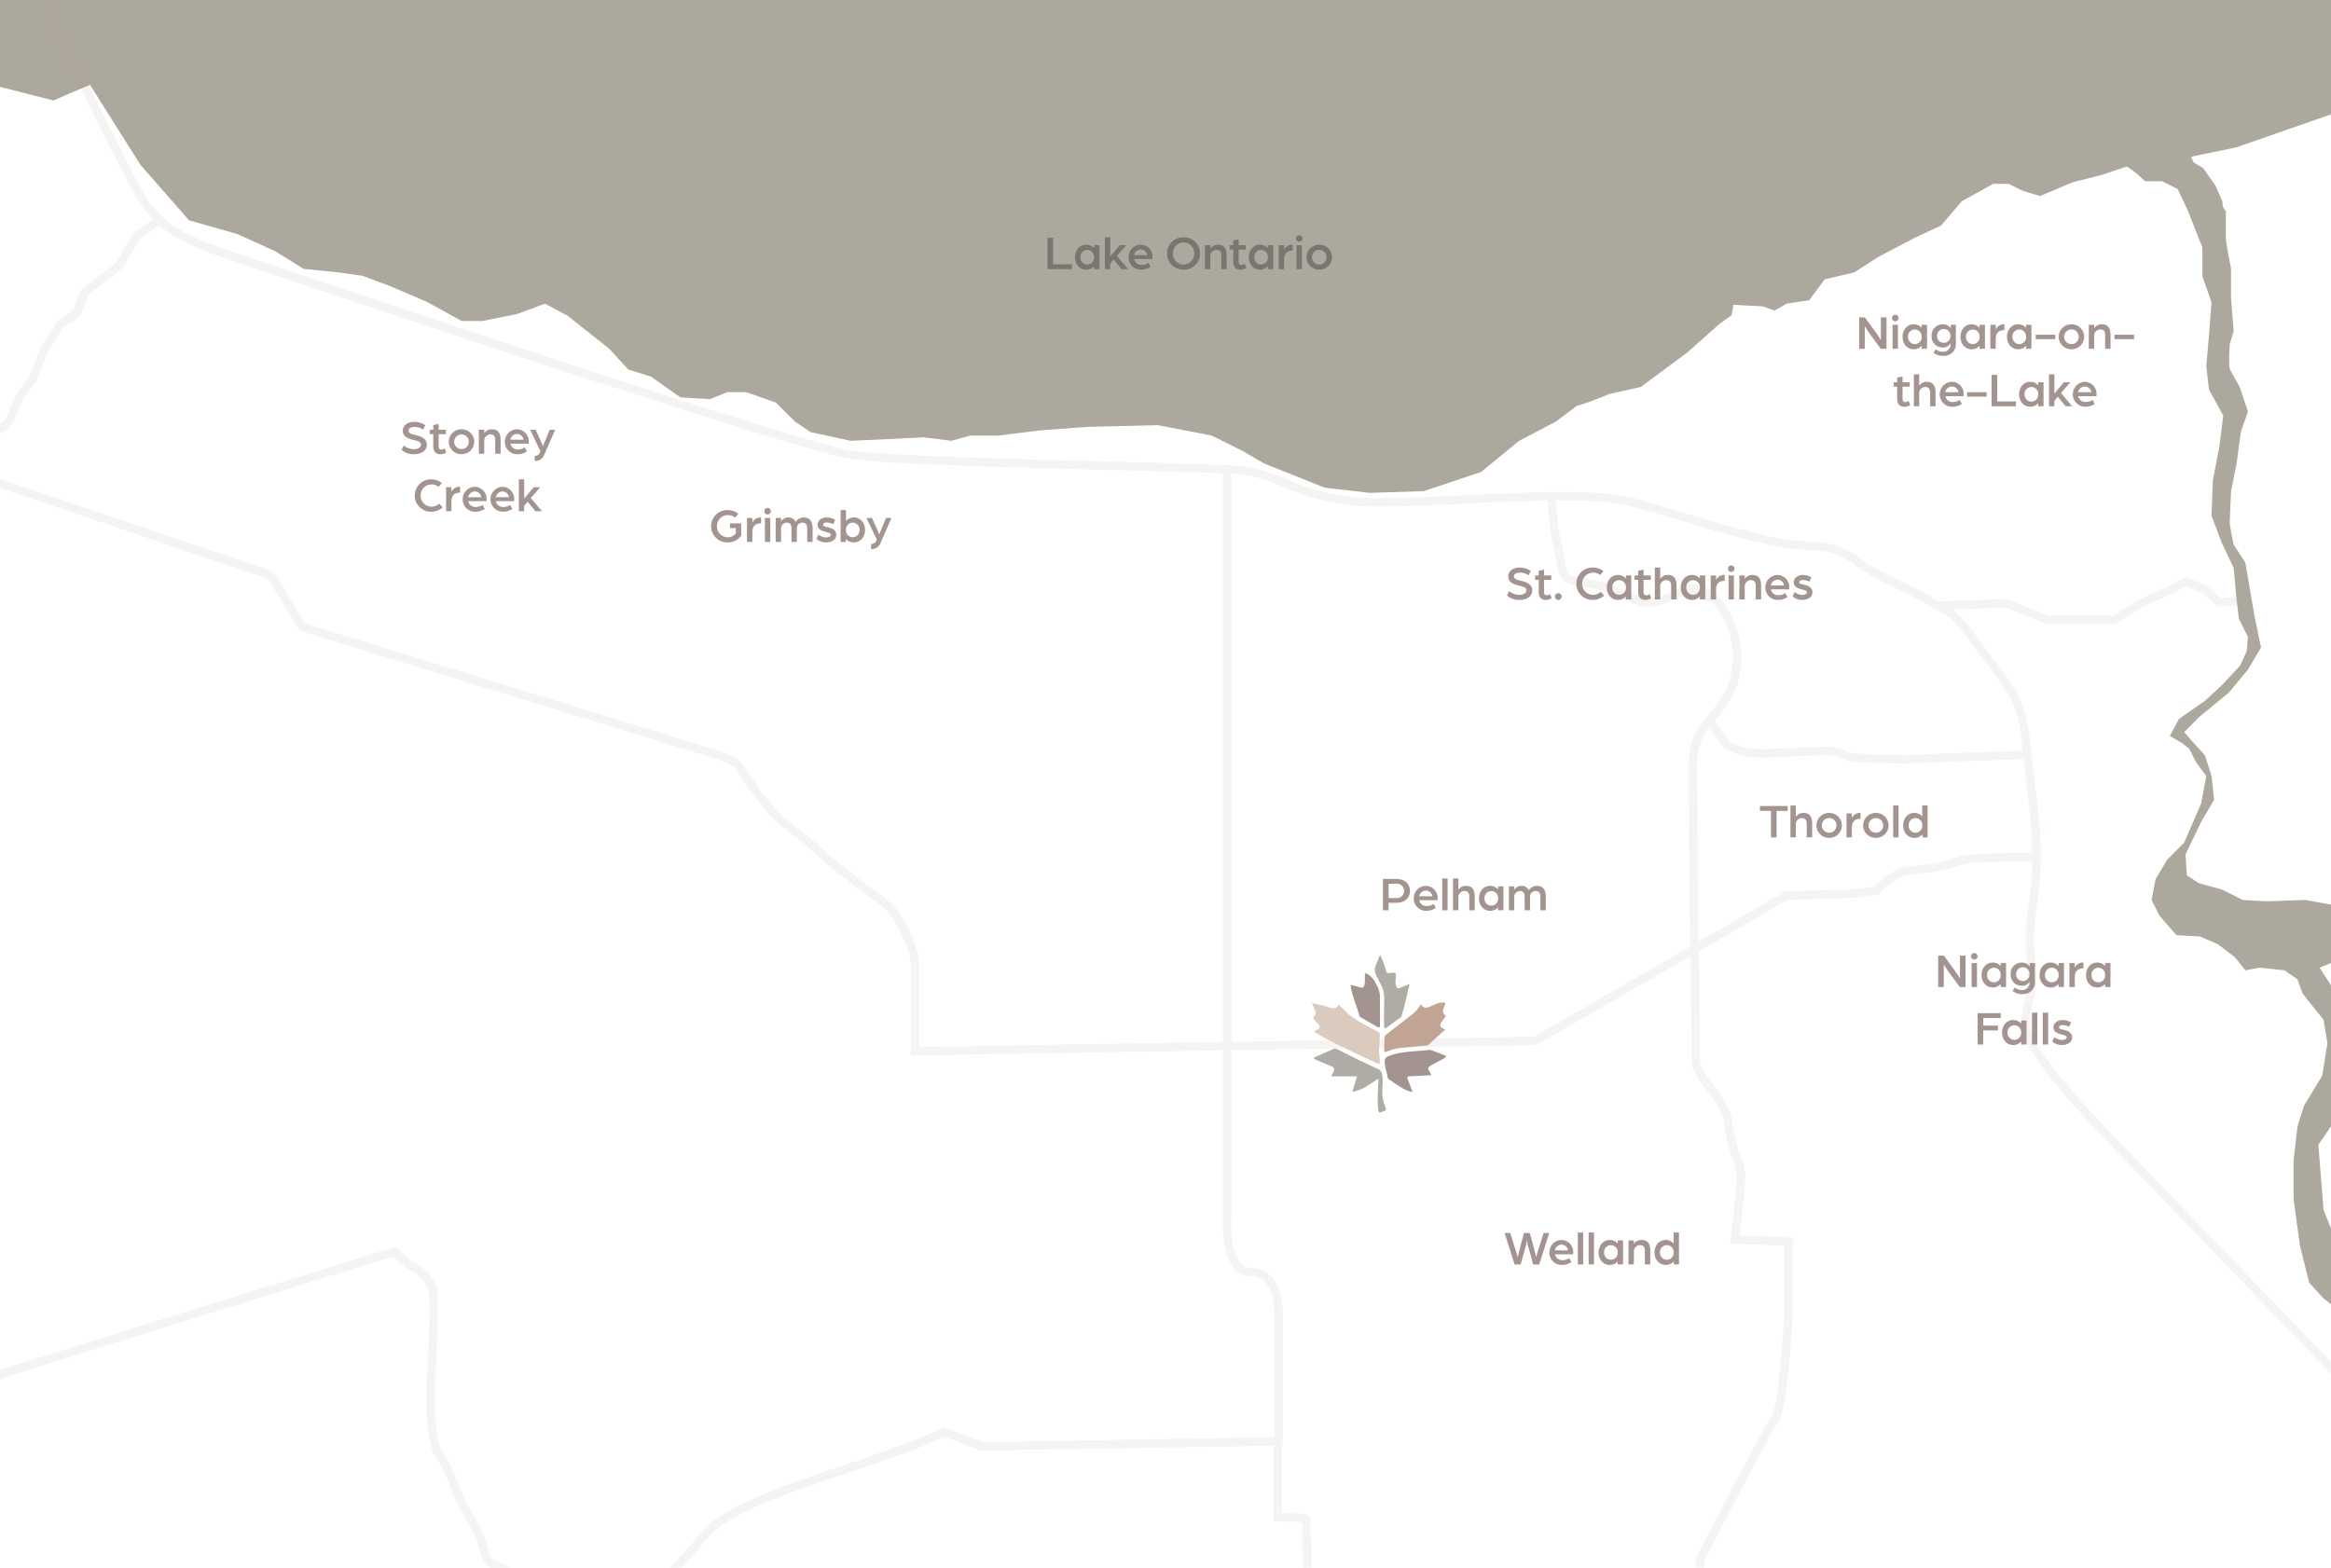 <svg xmlns="http://www.w3.org/2000/svg" xmlns:xlink="http://www.w3.org/1999/xlink" width="770" height="518" viewBox="0 0 770 518"><defs><clipPath id="clip-path"><rect id="Rectangle_703" data-name="Rectangle 703" width="770" height="518" transform="translate(-18761 12339)" fill="#fff"/></clipPath><clipPath id="clip-path-2"><rect id="Rectangle_669" data-name="Rectangle 669" width="1302.922" height="813.932" fill="none"/></clipPath></defs><g id="Mask_Group_24" data-name="Mask Group 24" transform="translate(18761 -12339)" clip-path="url(#clip-path)"><g id="Group_543" data-name="Group 543" transform="translate(-19681.123 124)"><path id="Path_454" data-name="Path 454" d="M-24.04.16a5.324,5.324,0,0,0,4.48-2.24V-6.128h-3.7v1.552h1.9v1.792A3.428,3.428,0,0,1-24.024-1.52,3.566,3.566,0,0,1-27.56-5.184a3.566,3.566,0,0,1,3.536-3.664,3.6,3.6,0,0,1,2.432.832l1.1-1.264a5.57,5.57,0,0,0-3.552-1.248A5.319,5.319,0,0,0-29.5-5.184,5.309,5.309,0,0,0-24.04.16Zm6.4-.16h1.776V-3.232c0-2.08,1.12-2.912,2.864-2.912V-8.08a2.853,2.853,0,0,0-2.864,1.728V-7.92H-17.64Zm5.9,0H-9.96V-7.92h-1.776Zm.88-9.072a1.086,1.086,0,0,0,1.088-1.072,1.1,1.1,0,0,0-1.088-1.088,1.086,1.086,0,0,0-1.072,1.088A1.072,1.072,0,0,0-10.856-9.072ZM-8.168,0h1.776V-4.288a1.885,1.885,0,0,1,1.808-2.08c1.392,0,1.632.944,1.632,2.048V0h1.776V-4.4A1.8,1.8,0,0,1,.616-6.368c1.392,0,1.632.944,1.632,2.048V0H4.024V-4.56c0-2.24-.928-3.52-3.008-3.52a3.147,3.147,0,0,0-2.592,1.5,2.49,2.49,0,0,0-2.5-1.5,2.767,2.767,0,0,0-2.32,1.328V-7.92H-8.168ZM8.472.16c1.472,0,3.376-.672,3.376-2.528,0-1.632-1.536-2.224-3.008-2.544-.7-.144-1.36-.272-1.36-.816,0-.416.592-.688,1.184-.688a4.185,4.185,0,0,1,2.16.592l.656-1.44A5.087,5.087,0,0,0,8.648-8.08c-1.392,0-2.976.832-2.976,2.384s1.28,2,2.784,2.416c.784.224,1.584.368,1.584.944,0,.56-.848.832-1.568.832A3.887,3.887,0,0,1,5.96-2.448L5.288-.992A4.716,4.716,0,0,0,8.472.16Zm9.216,0c2.176,0,3.664-1.84,3.664-4.112,0-2.288-1.488-4.128-3.664-4.128a3.409,3.409,0,0,0-2.64,1.168v-3.616H13.272V0h1.7V-.992A3.544,3.544,0,0,0,17.688.16ZM17.24-1.552a2.23,2.23,0,0,1-2.192-2.4A2.244,2.244,0,0,1,17.24-6.368a2.284,2.284,0,0,1,2.3,2.416A2.27,2.27,0,0,1,17.24-1.552Zm6.1,3.9a3.071,3.071,0,0,0,3.12-2L30.072-7.92H28.28L26.568-3.776c-.16.4-.512,1.328-.512,1.328s-.272-.72-.512-1.248L23.64-7.92H21.816L25.24-.768l-.16.32A1.674,1.674,0,0,1,23.336.688Z" transform="translate(1184.526 12394.045)" fill="#a3948f"/><path id="Path_453" data-name="Path 453" d="M-20.936.16c2.048,0,4.192-.976,4.192-3.152,0-2.016-1.9-2.752-3.872-3.216-1.248-.3-2.176-.576-2.176-1.408,0-.944,1.184-1.232,1.872-1.232a5.321,5.321,0,0,1,2.96.864l.72-1.424a6.275,6.275,0,0,0-3.68-1.12c-1.92,0-3.76.992-3.76,2.928,0,2.064,1.968,2.672,3.872,3.12,1.056.256,2.128.544,2.128,1.488S-19.8-1.52-20.92-1.52a5.152,5.152,0,0,1-3.44-1.216l-.72,1.408A5.677,5.677,0,0,0-20.936.16Zm8.72,0a3.419,3.419,0,0,0,1.9-.592L-10.84-1.76a2.206,2.206,0,0,1-1.152.384c-.448,0-.848-.272-.848-1.12V-6.464h2.384V-7.92H-12.84V-9.84l-1.776.368V-7.92h-1.168v1.456h1.168v3.92C-14.616-.72-13.832.16-12.216.16Zm6.928,0A4.142,4.142,0,0,0-1.08-3.952,4.146,4.146,0,0,0-5.288-8.08,4.146,4.146,0,0,0-9.5-3.952,4.142,4.142,0,0,0-5.288.16Zm0-1.712a2.348,2.348,0,0,1-2.4-2.4,2.351,2.351,0,0,1,2.4-2.416,2.351,2.351,0,0,1,2.4,2.416A2.348,2.348,0,0,1-5.288-1.552ZM.44,0H2.216V-4.144A2.045,2.045,0,0,1,4.232-6.368c1.328,0,1.616.752,1.616,2.048V0H7.624V-4.544c0-2.112-.7-3.536-2.848-3.536a2.945,2.945,0,0,0-2.56,1.3V-7.92H.44ZM13.3.16a5.393,5.393,0,0,0,3.008-.944l-.7-1.312a4.042,4.042,0,0,1-2.272.688,2.369,2.369,0,0,1-2.464-1.92h6a5.885,5.885,0,0,0,.048-.688A3.949,3.949,0,0,0,13.112-8.08a4.077,4.077,0,0,0-4.08,4.128A4.048,4.048,0,0,0,13.3.16Zm-2.448-4.8a2.255,2.255,0,0,1,2.16-1.888A2.173,2.173,0,0,1,15.192-4.64ZM18.9,2.352a3.071,3.071,0,0,0,3.12-2L25.64-7.92H23.848L22.136-3.776c-.16.4-.512,1.328-.512,1.328s-.272-.72-.512-1.248l-1.9-4.224H17.384L20.808-.768l-.16.32A1.674,1.674,0,0,1,18.9.688ZM-15.272,19.16a5.519,5.519,0,0,0,3.76-1.424l-1.136-1.28a3.7,3.7,0,0,1-2.608,1.024,3.58,3.58,0,0,1-3.536-3.68,3.586,3.586,0,0,1,3.648-3.648,3.641,3.641,0,0,1,2.288.784l1.072-1.248a5.4,5.4,0,0,0-3.488-1.216A5.316,5.316,0,0,0-20.728,13.8,5.322,5.322,0,0,0-15.272,19.16Zm4.88-.16h1.776V15.768c0-2.08,1.12-2.912,2.864-2.912V10.92a2.853,2.853,0,0,0-2.864,1.728V11.08h-1.776Zm9.76.16a5.393,5.393,0,0,0,3.008-.944l-.7-1.312A4.042,4.042,0,0,1-.6,17.592a2.369,2.369,0,0,1-2.464-1.92h6a5.885,5.885,0,0,0,.048-.688A3.949,3.949,0,0,0-.824,10.92,4.077,4.077,0,0,0-4.9,15.048,4.048,4.048,0,0,0-.632,19.16Zm-2.448-4.8A2.255,2.255,0,0,1-.92,12.472,2.173,2.173,0,0,1,1.256,14.36ZM8.5,19.16a5.393,5.393,0,0,0,3.008-.944l-.7-1.312a4.042,4.042,0,0,1-2.272.688,2.369,2.369,0,0,1-2.464-1.92h6a5.885,5.885,0,0,0,.048-.688A3.949,3.949,0,0,0,8.312,10.92,4.121,4.121,0,1,0,8.5,19.16Zm-2.448-4.8a2.255,2.255,0,0,1,2.16-1.888,2.173,2.173,0,0,1,2.176,1.888ZM13.64,19h1.776V17.176l1.12-1.328L19.144,19H21.3l-3.7-4.384,3.12-3.536H18.536l-3.12,3.728V8.472H13.64Z" transform="translate(1077.864 12364.911)" fill="#a3948f"/><path id="Path_458" data-name="Path 458" d="M-26.736,0h1.856V-2.464h2.5c2.992,0,4.576-1.76,4.576-3.952,0-2.176-1.584-3.952-4.56-3.952h-4.368Zm1.856-4.064v-4.7h2.64a2.335,2.335,0,0,1,2.5,2.352,2.339,2.339,0,0,1-2.512,2.352ZM-12.288.16A5.393,5.393,0,0,0-9.28-.784l-.7-1.312a4.042,4.042,0,0,1-2.272.688,2.369,2.369,0,0,1-2.464-1.92h6a5.885,5.885,0,0,0,.048-.688A3.949,3.949,0,0,0-12.48-8.08a4.077,4.077,0,0,0-4.08,4.128A4.048,4.048,0,0,0-12.288.16Zm-2.448-4.8a2.255,2.255,0,0,1,2.16-1.888A2.173,2.173,0,0,1-10.4-4.64ZM-7.152,0h1.776V-10.528H-7.152Zm3.568,0h1.776V-4.16A1.99,1.99,0,0,1,.144-6.368c1.312,0,1.664.752,1.664,2.048V0H3.584V-4.544C3.584-6.72,2.816-8.08.736-8.08a2.9,2.9,0,0,0-2.544,1.3v-3.744H-3.584ZM8.656.16A3.4,3.4,0,0,0,11.3-.992V0h1.776V-7.92H11.3v1.008A3.409,3.409,0,0,0,8.656-8.08c-2.176,0-3.664,1.84-3.664,4.128C4.992-1.68,6.48.16,8.656.16ZM9.1-1.552a2.27,2.27,0,0,1-2.3-2.4A2.284,2.284,0,0,1,9.1-6.368,2.244,2.244,0,0,1,11.3-3.952,2.23,2.23,0,0,1,9.1-1.552ZM14.864,0H16.64V-4.288a1.885,1.885,0,0,1,1.808-2.08c1.392,0,1.632.944,1.632,2.048V0h1.776V-4.4a1.8,1.8,0,0,1,1.792-1.968c1.392,0,1.632.944,1.632,2.048V0h1.776V-4.56c0-2.24-.928-3.52-3.008-3.52a3.147,3.147,0,0,0-2.592,1.5,2.49,2.49,0,0,0-2.5-1.5,2.767,2.767,0,0,0-2.32,1.328V-7.92H14.864Z" transform="translate(1403.685 12515.761)" fill="#a3948f"/><path id="Path_461" data-name="Path 461" d="M-25.856.032h1.984l1.664-6.016c.24-.9.416-2.048.416-2.048s.176,1.152.416,2.048L-19.712.032h1.968l3.312-10.4h-1.856l-1.968,6.256c-.256.832-.5,1.728-.5,1.728s-.192-.9-.416-1.728L-20.8-10.368h-1.984l-1.632,6.256-.432,1.728s-.224-.912-.48-1.728L-27.3-10.368h-1.856ZM-10.112.16A5.393,5.393,0,0,0-7.1-.784l-.7-1.312a4.042,4.042,0,0,1-2.272.688,2.369,2.369,0,0,1-2.464-1.92h6A5.885,5.885,0,0,0-6.5-4.016,3.949,3.949,0,0,0-10.3-8.08a4.077,4.077,0,0,0-4.08,4.128A4.048,4.048,0,0,0-10.112.16Zm-2.448-4.8A2.255,2.255,0,0,1-10.4-6.528,2.173,2.173,0,0,1-8.224-4.64ZM-4.976,0H-3.2V-10.528H-4.976Zm3.568,0H.368V-10.528H-1.408Zm6.96.16A3.4,3.4,0,0,0,8.192-.992V0H9.968V-7.92H8.192v1.008A3.409,3.409,0,0,0,5.552-8.08c-2.176,0-3.664,1.84-3.664,4.128C1.888-1.68,3.376.16,5.552.16ZM6-1.552a2.27,2.27,0,0,1-2.3-2.4A2.284,2.284,0,0,1,6-6.368,2.244,2.244,0,0,1,8.192-3.952,2.23,2.23,0,0,1,6-1.552ZM11.76,0h1.776V-4.144a2.045,2.045,0,0,1,2.016-2.224c1.328,0,1.616.752,1.616,2.048V0h1.776V-4.544c0-2.112-.7-3.536-2.848-3.536a2.945,2.945,0,0,0-2.56,1.3V-7.92H11.76ZM24.016.16a3.544,3.544,0,0,0,2.72-1.152V0h1.7V-10.528H26.656v3.616a3.409,3.409,0,0,0-2.64-1.168c-2.176,0-3.664,1.84-3.664,4.128C20.352-1.68,21.84.16,24.016.16Zm.448-1.712a2.27,2.27,0,0,1-2.3-2.4,2.284,2.284,0,0,1,2.3-2.416,2.244,2.244,0,0,1,2.192,2.416A2.23,2.23,0,0,1,24.464-1.552Z" transform="translate(1446.305 12632.755)" fill="#a3948f"/><path id="Path_459" data-name="Path 459" d="M-24.32,0h1.856V-8.768h3.648v-1.6h-9.152v1.6h3.648Zm6.432,0h1.776V-4.16A1.99,1.99,0,0,1-14.16-6.368c1.312,0,1.664.752,1.664,2.048V0h1.776V-4.544c0-2.176-.768-3.536-2.848-3.536a2.9,2.9,0,0,0-2.544,1.3v-3.744h-1.776ZM-5.1.16A4.142,4.142,0,0,0-.9-3.952,4.146,4.146,0,0,0-5.1-8.08,4.146,4.146,0,0,0-9.312-3.952,4.142,4.142,0,0,0-5.1.16Zm0-1.712a2.348,2.348,0,0,1-2.4-2.4A2.351,2.351,0,0,1-5.1-6.368,2.351,2.351,0,0,1-2.7-3.952,2.348,2.348,0,0,1-5.1-1.552ZM.624,0H2.4V-3.232c0-2.08,1.12-2.912,2.864-2.912V-8.08A2.853,2.853,0,0,0,2.4-6.352V-7.92H.624Zm9.7.16a4.142,4.142,0,0,0,4.208-4.112A4.146,4.146,0,0,0,10.32-8.08,4.146,4.146,0,0,0,6.112-3.952,4.142,4.142,0,0,0,10.32.16Zm0-1.712a2.348,2.348,0,0,1-2.4-2.4,2.351,2.351,0,0,1,2.4-2.416,2.351,2.351,0,0,1,2.4,2.416A2.348,2.348,0,0,1,10.32-1.552ZM16.048,0h1.776V-10.528H16.048Zm6.96.16a3.544,3.544,0,0,0,2.72-1.152V0h1.7V-10.528H25.648v3.616a3.409,3.409,0,0,0-2.64-1.168c-2.176,0-3.664,1.84-3.664,4.128C19.344-1.68,20.832.16,23.008.16Zm.448-1.712a2.27,2.27,0,0,1-2.3-2.4,2.284,2.284,0,0,1,2.3-2.416,2.244,2.244,0,0,1,2.192,2.416A2.23,2.23,0,0,1,23.456-1.552Z" transform="translate(1529.452 12491.665)" fill="#a3948f"/><path id="Path_460" data-name="Path 460" d="M-28.352,0H-26.5V-7.472s.832,1.408,1.728,2.64L-21.232,0h1.92V-10.368h-1.856v7.536s-.848-1.44-1.584-2.448l-3.712-5.088h-1.888Zm11.04,0h1.776V-7.92h-1.776Zm.88-9.072a1.086,1.086,0,0,0,1.088-1.072,1.1,1.1,0,0,0-1.088-1.088A1.086,1.086,0,0,0-17.5-10.144,1.072,1.072,0,0,0-16.432-9.072ZM-10.352.16A3.4,3.4,0,0,0-7.712-.992V0h1.776V-7.92H-7.712v1.008a3.409,3.409,0,0,0-2.64-1.168c-2.176,0-3.664,1.84-3.664,4.128C-14.016-1.68-12.528.16-10.352.16ZM-9.9-1.552a2.27,2.27,0,0,1-2.3-2.4A2.284,2.284,0,0,1-9.9-6.368,2.244,2.244,0,0,1-7.712-3.952,2.23,2.23,0,0,1-9.9-1.552Zm9.376,3.9A3.877,3.877,0,0,0,3.6-1.808V-7.92H1.9v1.184A3.04,3.04,0,0,0-.784-8.08,3.621,3.621,0,0,0-4.416-4.24,3.608,3.608,0,0,0-.784-.416a2.789,2.789,0,0,0,2.608-1.36v.064A2.389,2.389,0,0,1-.7.992,3.733,3.733,0,0,1-3.072.176L-3.76,1.3A4.835,4.835,0,0,0-.528,2.352ZM-.4-1.968A2.188,2.188,0,0,1-2.608-4.24,2.2,2.2,0,0,1-.4-6.528,2.189,2.189,0,0,1,1.824-4.3,2.2,2.2,0,0,1-.4-1.968ZM8.784.16a3.4,3.4,0,0,0,2.64-1.152V0H13.2V-7.92H11.424v1.008A3.409,3.409,0,0,0,8.784-8.08C6.608-8.08,5.12-6.24,5.12-3.952,5.12-1.68,6.608.16,8.784.16Zm.448-1.712a2.27,2.27,0,0,1-2.3-2.4,2.284,2.284,0,0,1,2.3-2.416,2.244,2.244,0,0,1,2.192,2.416A2.23,2.23,0,0,1,9.232-1.552ZM14.992,0h1.776V-3.232c0-2.08,1.12-2.912,2.864-2.912V-8.08a2.853,2.853,0,0,0-2.864,1.728V-7.92H14.992Zm9.152.16a3.4,3.4,0,0,0,2.64-1.152V0H28.56V-7.92H26.784v1.008a3.409,3.409,0,0,0-2.64-1.168c-2.176,0-3.664,1.84-3.664,4.128C20.48-1.68,21.968.16,24.144.16Zm.448-1.712a2.27,2.27,0,0,1-2.3-2.4,2.284,2.284,0,0,1,2.3-2.416,2.244,2.244,0,0,1,2.192,2.416A2.23,2.23,0,0,1,24.592-1.552ZM-15.328,19h1.856V14.344h4.88V12.76h-4.88V10.232H-7.7v-1.6h-7.632Zm11.744.16a3.4,3.4,0,0,0,2.64-1.152V19H.832V11.08H-.944v1.008a3.409,3.409,0,0,0-2.64-1.168c-2.176,0-3.664,1.84-3.664,4.128C-7.248,17.32-5.76,19.16-3.584,19.16Zm.448-1.712a2.27,2.27,0,0,1-2.3-2.4,2.284,2.284,0,0,1,2.3-2.416A2.244,2.244,0,0,1-.944,15.048,2.23,2.23,0,0,1-3.136,17.448ZM2.624,19H4.4V8.472H2.624Zm3.568,0H7.968V8.472H6.192Zm6.336.16c1.472,0,3.376-.672,3.376-2.528,0-1.632-1.536-2.224-3.008-2.544-.7-.144-1.36-.272-1.36-.816,0-.416.592-.688,1.184-.688a4.185,4.185,0,0,1,2.16.592l.656-1.44A5.087,5.087,0,0,0,12.7,10.92c-1.392,0-2.976.832-2.976,2.384s1.28,2,2.784,2.416c.784.224,1.584.368,1.584.944,0,.56-.848.832-1.568.832a3.887,3.887,0,0,1-2.512-.944l-.672,1.456A4.716,4.716,0,0,0,12.528,19.16Z" transform="translate(1588.719 12541.101)" fill="#a3948f"/><path id="Path_457" data-name="Path 457" d="M-46.224.16c2.048,0,4.192-.976,4.192-3.152,0-2.016-1.9-2.752-3.872-3.216-1.248-.3-2.176-.576-2.176-1.408,0-.944,1.184-1.232,1.872-1.232a5.321,5.321,0,0,1,2.96.864l.72-1.424a6.275,6.275,0,0,0-3.68-1.12c-1.92,0-3.76.992-3.76,2.928,0,2.064,1.968,2.672,3.872,3.12,1.056.256,2.128.544,2.128,1.488s-1.12,1.472-2.24,1.472a5.152,5.152,0,0,1-3.44-1.216l-.72,1.408A5.677,5.677,0,0,0-46.224.16Zm8.72,0a3.419,3.419,0,0,0,1.9-.592l-.528-1.328a2.206,2.206,0,0,1-1.152.384c-.448,0-.848-.272-.848-1.12V-6.464h2.384V-7.92h-2.384V-9.84l-1.776.368V-7.92h-1.168v1.456H-39.9v3.92C-39.9-.72-39.12.16-37.5.16Zm4.064,0a1.12,1.12,0,0,0,1.12-1.1,1.123,1.123,0,0,0-1.12-1.12,1.11,1.11,0,0,0-1.1,1.12A1.1,1.1,0,0,0-33.44.16Zm11.424,0a5.519,5.519,0,0,0,3.76-1.424l-1.136-1.28A3.7,3.7,0,0,1-22-1.52,3.58,3.58,0,0,1-25.536-5.2a3.586,3.586,0,0,1,3.648-3.648,3.641,3.641,0,0,1,2.288.784l1.072-1.248a5.4,5.4,0,0,0-3.488-1.216A5.316,5.316,0,0,0-27.472-5.2,5.322,5.322,0,0,0-22.016.16Zm8.272,0A3.4,3.4,0,0,0-11.1-.992V0h1.776V-7.92H-11.1v1.008a3.409,3.409,0,0,0-2.64-1.168c-2.176,0-3.664,1.84-3.664,4.128C-17.408-1.68-15.92.16-13.744.16Zm.448-1.712a2.27,2.27,0,0,1-2.3-2.4,2.284,2.284,0,0,1,2.3-2.416A2.244,2.244,0,0,1-11.1-3.952,2.23,2.23,0,0,1-13.3-1.552ZM-4.64.16a3.419,3.419,0,0,0,1.9-.592L-3.264-1.76a2.206,2.206,0,0,1-1.152.384c-.448,0-.848-.272-.848-1.12V-6.464H-2.88V-7.92H-5.264V-9.84l-1.776.368V-7.92H-8.208v1.456H-7.04v3.92C-7.04-.72-6.256.16-4.64.16Zm3.1-.16H.24V-4.16A1.99,1.99,0,0,1,2.192-6.368c1.312,0,1.664.752,1.664,2.048V0H5.632V-4.544c0-2.176-.768-3.536-2.848-3.536A2.9,2.9,0,0,0,.24-6.784v-3.744H-1.536ZM10.7.16a3.4,3.4,0,0,0,2.64-1.152V0H15.12V-7.92H13.344v1.008A3.409,3.409,0,0,0,10.7-8.08C8.528-8.08,7.04-6.24,7.04-3.952,7.04-1.68,8.528.16,10.7.16Zm.448-1.712a2.27,2.27,0,0,1-2.3-2.4,2.284,2.284,0,0,1,2.3-2.416,2.244,2.244,0,0,1,2.192,2.416A2.23,2.23,0,0,1,11.152-1.552ZM16.912,0h1.776V-3.232c0-2.08,1.12-2.912,2.864-2.912V-8.08a2.853,2.853,0,0,0-2.864,1.728V-7.92H16.912Zm5.9,0h1.776V-7.92H22.816Zm.88-9.072a1.086,1.086,0,0,0,1.088-1.072A1.1,1.1,0,0,0,23.7-11.232a1.086,1.086,0,0,0-1.072,1.088A1.072,1.072,0,0,0,23.7-9.072ZM26.384,0H28.16V-4.144a2.045,2.045,0,0,1,2.016-2.224c1.328,0,1.616.752,1.616,2.048V0h1.776V-4.544c0-2.112-.7-3.536-2.848-3.536a2.945,2.945,0,0,0-2.56,1.3V-7.92H26.384ZM39.248.16a5.393,5.393,0,0,0,3.008-.944l-.7-1.312a4.042,4.042,0,0,1-2.272.688,2.369,2.369,0,0,1-2.464-1.92h6a5.885,5.885,0,0,0,.048-.688A3.949,3.949,0,0,0,39.056-8.08a4.077,4.077,0,0,0-4.08,4.128A4.048,4.048,0,0,0,39.248.16ZM36.8-4.64a2.255,2.255,0,0,1,2.16-1.888A2.173,2.173,0,0,1,41.136-4.64ZM47.152.16c1.472,0,3.376-.672,3.376-2.528,0-1.632-1.536-2.224-3.008-2.544-.7-.144-1.36-.272-1.36-.816,0-.416.592-.688,1.184-.688a4.185,4.185,0,0,1,2.16.592l.656-1.44a5.087,5.087,0,0,0-2.832-.816c-1.392,0-2.976.832-2.976,2.384s1.28,2,2.784,2.416c.784.224,1.584.368,1.584.944,0,.56-.848.832-1.568.832a3.887,3.887,0,0,1-2.512-.944L43.968-.992A4.716,4.716,0,0,0,47.152.16Z" transform="translate(1468.305 12413.045)" fill="#a3948f"/><path id="Path_456" data-name="Path 456" d="M-45.1,0h1.856V-7.472s.832,1.408,1.728,2.64L-37.984,0h1.92V-10.368H-37.92v7.536s-.848-1.44-1.584-2.448l-3.712-5.088H-45.1Zm11.04,0h1.776V-7.92h-1.776Zm.88-9.072A1.086,1.086,0,0,0-32.1-10.144a1.1,1.1,0,0,0-1.088-1.088,1.086,1.086,0,0,0-1.072,1.088A1.072,1.072,0,0,0-33.184-9.072ZM-27.1.16a3.4,3.4,0,0,0,2.64-1.152V0h1.776V-7.92h-1.776v1.008A3.409,3.409,0,0,0-27.1-8.08c-2.176,0-3.664,1.84-3.664,4.128C-30.768-1.68-29.28.16-27.1.16Zm.448-1.712a2.27,2.27,0,0,1-2.3-2.4,2.284,2.284,0,0,1,2.3-2.416,2.244,2.244,0,0,1,2.192,2.416A2.23,2.23,0,0,1-26.656-1.552Zm9.376,3.9a3.877,3.877,0,0,0,4.128-4.16V-7.92h-1.7v1.184A3.04,3.04,0,0,0-17.536-8.08a3.621,3.621,0,0,0-3.632,3.84A3.608,3.608,0,0,0-17.536-.416a2.789,2.789,0,0,0,2.608-1.36v.064a2.389,2.389,0,0,1-2.528,2.7A3.733,3.733,0,0,1-19.824.176l-.688,1.12A4.835,4.835,0,0,0-17.28,2.352Zm.128-4.32A2.188,2.188,0,0,1-19.36-4.24a2.2,2.2,0,0,1,2.208-2.288A2.189,2.189,0,0,1-14.928-4.3,2.2,2.2,0,0,1-17.152-1.968ZM-7.968.16A3.4,3.4,0,0,0-5.328-.992V0h1.776V-7.92H-5.328v1.008A3.409,3.409,0,0,0-7.968-8.08c-2.176,0-3.664,1.84-3.664,4.128C-11.632-1.68-10.144.16-7.968.16Zm.448-1.712a2.27,2.27,0,0,1-2.3-2.4,2.284,2.284,0,0,1,2.3-2.416A2.244,2.244,0,0,1-5.328-3.952,2.23,2.23,0,0,1-7.52-1.552ZM-1.76,0H.016V-3.232c0-2.08,1.12-2.912,2.864-2.912V-8.08A2.853,2.853,0,0,0,.016-6.352V-7.92H-1.76ZM7.392.16a3.4,3.4,0,0,0,2.64-1.152V0h1.776V-7.92H10.032v1.008A3.409,3.409,0,0,0,7.392-8.08c-2.176,0-3.664,1.84-3.664,4.128C3.728-1.68,5.216.16,7.392.16ZM7.84-1.552a2.27,2.27,0,0,1-2.3-2.4,2.284,2.284,0,0,1,2.3-2.416,2.244,2.244,0,0,1,2.192,2.416A2.23,2.23,0,0,1,7.84-1.552Zm5.376-1.632H19.68V-4.64H13.216ZM25.024.16a4.142,4.142,0,0,0,4.208-4.112A4.146,4.146,0,0,0,25.024-8.08a4.146,4.146,0,0,0-4.208,4.128A4.142,4.142,0,0,0,25.024.16Zm0-1.712a2.348,2.348,0,0,1-2.4-2.4,2.351,2.351,0,0,1,2.4-2.416,2.351,2.351,0,0,1,2.4,2.416A2.348,2.348,0,0,1,25.024-1.552ZM30.752,0h1.776V-4.144a2.045,2.045,0,0,1,2.016-2.224c1.328,0,1.616.752,1.616,2.048V0h1.776V-4.544c0-2.112-.7-3.536-2.848-3.536a2.945,2.945,0,0,0-2.56,1.3V-7.92H30.752Zm8.48-3.184H45.7V-4.64H39.232ZM-30.144,19.16a3.419,3.419,0,0,0,1.9-.592l-.528-1.328a2.206,2.206,0,0,1-1.152.384c-.448,0-.848-.272-.848-1.12V12.536h2.384V11.08h-2.384V9.16l-1.776.368V11.08h-1.168v1.456h1.168v3.92C-32.544,18.28-31.76,19.16-30.144,19.16Zm3.1-.16h1.776V14.84a1.99,1.99,0,0,1,1.952-2.208c1.312,0,1.664.752,1.664,2.048V19h1.776V14.456c0-2.176-.768-3.536-2.848-3.536a2.9,2.9,0,0,0-2.544,1.3V8.472H-27.04Zm12.848.16a5.393,5.393,0,0,0,3.008-.944l-.7-1.312a4.042,4.042,0,0,1-2.272.688,2.369,2.369,0,0,1-2.464-1.92h6a5.885,5.885,0,0,0,.048-.688,3.949,3.949,0,0,0-3.808-4.064,4.077,4.077,0,0,0-4.08,4.128A4.048,4.048,0,0,0-14.192,19.16Zm-2.448-4.8a2.255,2.255,0,0,1,2.16-1.888A2.173,2.173,0,0,1-12.3,14.36Zm7.2,1.456h6.464V14.36H-9.44ZM-1.36,19H6.7V17.4H.5V8.632H-1.36Zm12.752.16a3.4,3.4,0,0,0,2.64-1.152V19h1.776V11.08H14.032v1.008a3.409,3.409,0,0,0-2.64-1.168c-2.176,0-3.664,1.84-3.664,4.128C7.728,17.32,9.216,19.16,11.392,19.16Zm.448-1.712a2.27,2.27,0,0,1-2.3-2.4,2.284,2.284,0,0,1,2.3-2.416,2.244,2.244,0,0,1,2.192,2.416A2.23,2.23,0,0,1,11.84,17.448ZM17.6,19h1.776V17.176l1.12-1.328L23.1,19h2.16l-3.7-4.384,3.12-3.536H22.5l-3.12,3.728V8.472H17.6Zm12.1.16a5.393,5.393,0,0,0,3.008-.944L32,16.9a4.042,4.042,0,0,1-2.272.688,2.369,2.369,0,0,1-2.464-1.92h6a5.885,5.885,0,0,0,.048-.688A3.949,3.949,0,0,0,29.5,10.92a4.121,4.121,0,1,0,.192,8.24Zm-2.448-4.8a2.255,2.255,0,0,1,2.16-1.888,2.173,2.173,0,0,1,2.176,1.888Z" transform="translate(1579.36 12330.229)" fill="#a3948f"/><path id="Path_9008" data-name="Path 9008" d="M457.028,33.269,435.8,51.624l-6.884,10.326L411.14,76.289l-12.045,10.9-10.324,10.9-14.344,8.6-20.65,9.751-18.354,9.751-8.6,9.751-9.177,4.589-6.884,3.442-6.884-2.295-5.735-.573-7.457,4.589-12.625,5.162-9.751,5.162,1.722,2.869,4.588,5.162,6.31-1.147,5.162-2.869,9.177-2.293,6.884-5.162,6.884,5.735,5.735,2.295,6.31-1.149,6.884-5.735,4.015-3.442,24.665,8.6,6.883-16.061,26.96,6.884,5.162-2.295,6.883-2.869,16.634,26.385,16.061,18.354,16.061,4.589,12.625,5.737,9.177,5.735,11.472,1.147,8.03,1.147,9.177,3.442,12.046,5.162,11.472,6.31h6.881l11.472-2.295,9.177-3.441,7.457,4.015,13.766,10.9,6.314,6.892,7.455,2.293,9.751,6.884,9.751.573,5.735-2.295h6.31l9.751,3.442,6.31,6.31,5.164,3.441,13.192,2.869,12.625-.573,11.472-.573,9.177,1.147,6.31-1.72h9.175l13.766-1.722,15.488-1.147,23.516-.573,17.781,3.442,10.326,5.162,6.883,4.015,1.4.558,18.68,7.469,14.912,1.72,17.783-.573,18.929-6.31,12.625-10.326,12.046-6.31,6.883-5.164s2.439-.716,5.164-1.719,5.735-2.293,5.735-2.293l10.324-2.295,15.488-11.472,10.5-9.341,4.015-2.868.637-3.478,3.2.2,3.51.158,3.041.186,3.773,1.387,4.015-2.293,7.457-1.147,5.147-6.894L985.3,206.5l8.03-5.162,12.046-6.31,8.6-4.015,6.884-8.03,10.325-5.737h5.162l4.589,2.295,5.737,1.72,10.9-4.589,9.177-2.293,8.6-2.869,5.164,3.442h6.31l6.319,4.015,2.293,5.162,4.015,6.884,1.147,8.6,6.884,4.015V191l-.573-8.03-2.295-5.162-4.015-5.737-5.735-3.442,16.634-3.441L1149.359,152l22.371-2.295,29.827-9.751,26.958-12.625,30.973-9.177,3.052-.871L1262.808,0h-766.2Z" transform="translate(547.329 12098.5)" fill="#ada89e"/><path id="Path_9009" data-name="Path 9009" d="M39.577,731.925l8.6-4.588,9.751-1.72,10.9-.574,11.472.574,10.326.573,15.487-1.149,7.457-3.441,5.162-5.164,6.31,2.295,10.324,1.72h7.457l13.766-2.868,5.735-5.164,9.178,2.295,7.455.573,6.31-1.147,4.015-2.869.573-6.31s1.147-4.588,2.869-4.588,10.9-.573,10.9-.573l5.735,5.735,12.046,4.589,13.192,4.015,10.326,8.031,3.441-2.869-1.72-8.6,2.869-7.457,8.6-4.589,6.882-5.162,6.884,2.868s2.869,2.868,4.589,2.295,9.177-2.295,9.177-2.295l9.751-6.884h3.442l8.037-6.31,7.457,1.147,4.589-1.147,6.31,2.868,4.015,1.722,4.589,2.868,2.295-4.589,4.6-2.868,4.015-1.722,2.868-2.868,8.6-1.722,13.193,2.869,5.162-.573,7.455-5.162,6.31-2.295,6.884-2.869,6.882-2.868,8.6,1.147,8.6-.573,2.295-3.442,5.735-5.735,14.912-2.869h12.625l9.179.574,4.589,2.295,2.293-5.737,10.318-5.735,1.089-4.356,4.08-1.953,4.037-.719,4.162.792,7.293,1.647,6.884-6.309,2.869-3.441h8.586l7.455,5.162,7.457,3.442,5.075,2.668,6.4.2,8.947,7.819-1.387,5.147,1.98,1.286,1.683-5.247,5.742.694,4.856,2.376,4.709,3.946,3.507,4.073,6.1-.591,6.884-4.015,10.324-2.869,9.751-4.015,6.31-6.31,4.015-4.015,3.442-5.735,5.735-.574,4.589.574,3.442-.574,6.883,4.591,9.751,4.014,6.883,9.179,4.589,5.735,3.442-1.147.573-4.023,1.722-2.868,2.868-3.442,1.147-2.868,9.751-3.442,6.31,1.72,10.9,4.589,9.751,3.442,8.6,4.589,7.457,2.868,3.446-4.584,3.44-5.162s2.869-5.737,2.869-8.03.573-6.884.573-6.884l9.177-5.735,2.295-5.737,8.6-5.162v-3.442l12.625-4.013,10.9,3.44,4.589,4.015h13.192l5.164-1.147,6.882,2.295,6.88,5.735,2.293,2.869s3.442,2.868,5.164,2.868a74.62,74.62,0,0,0,8.6-1.72l3.441-5.162,3.442-.574,2.295.574,5.735,4.015,5.735,8.03,4.015,1.149,4.589-5.737,5.737-10.9,3.44-2.869,5.168-3.441s5.162-2.293,6.882-1.147a44.839,44.839,0,0,0,4.015,2.295h4.589l5.162-2.868,3.442-2.295,6.884,1.149,5.735,1.72,5.742,3.441,6.31,1.72,3.442,1.147,1.72-4.015,2.869-6.31,6.309-1.72,4.015,1.147,2.295,1.147,1.147,5.162.573,3.442,4.015-1.72V598.851l2.869.573-.573,14.341,1.72,5.162,4.015-2.295,1.72-5.162,8.03.573,6.884,3.442,6.309,4.015,4.589-3.442,6.31-.573,6.883,2.295,4.589,2.295,6.309-2.869h5.162l2.869-5.735,5.735-3.442,8.03,1.722,8.031,1.72,9.177,6.31,5.162,3.44,2.869,2.868,6.309,1.72,7.457.574,9.177,4.589,8.031,11.472,6.31,7.457.574,5.735.573,5.162,5.735,1.722,4.015-4.589,2.295-5.162-2.869-4.588-4.588-4.015.574-8.6,4.588-4.015,9.177-6.309h8.6l10.326,4.588,5.162.573,2.293-3.44,4.589-5.737,4.588-5.162,6.884-4.589h10.9l7.455,4.015,11.472,5.162,2.293-4.588,4.589-6.31,5.162-2.869,5.162-2.869h6.309l5.164-1.147,4.015,1.72,4.014-5.735,5.164-1.147,3.441,2.869,4.589,2.293,4.589.573,2.868-2.868,8.6-.574,6.884-2.868,4.589-4.588,3.442-5.164,2.293-7.455,1.722-10.326,1.72-3.441,11.472,1.147,2.293,16.061,5.743,5.743V742.25H0l5.162-4.588L8.6,735.367l5.735-3.442,7.457-1.72,6.882.573,3.442,2.293Z" transform="translate(513.359 12170.183)" fill="#ada89e"/><g id="Group_506" data-name="Group 506" transform="translate(513.359 12098.5)"><g id="Group_505" data-name="Group 505" clip-path="url(#clip-path-2)"><path id="Path_9010" data-name="Path 9010" d="M1173.293,648.467l-3.012-3.872-3.011-5.162-2.15-7.314-.43-13.766-.86-8.174-1.72-7.314-1.722-6.452-.43-3.872,2.582-4.3-1.72-5.592-2.58-7.744-.86-4.3-2.582-9.464-4.732-6.022-5.162-5.592-5.592-4.3-8.6-11.615s-3.012-8.174-2.582-9.9,2.152-12.046,2.582-13.766,8.6-10.755,9.893-11.615,13.766-7.743,13.766-7.743l18.93-10.756,6.022-6.883-1.292-13.766-2.58-12.476-1.292-8.6-8.173-9.464-6.022-6.452-18.929-9.034-6.022.429-11.616-3.441-3.012-2.152-10.324-.429-3.872-2.152-9.034.43-2.58-1.29-7.312,1.29-9.9-1.72-1.72-1.722-9.894.86-9.034-2.15-12.045-2.15-12.9.429-7.744-.429-6.884-3.442-7.743-2.15-3.872-2.582-.43-6.883,5.164-10.755,4.3-7.314-.861-7.743-2.15-6.884-4.3-4.732-2.58-3.012,5.162-5.162,9.464-7.744,6.452-7.743,4.3-7.313-2.15-10.326-3.026-17.638L1021,281.516s-1.29-6.022-1.29-7.314.43-10.324.43-10.324l1.722-8.6c.429-2.15,1.29-10.326,1.72-11.616s2.15-6.022,2.15-6.022l-2.58-7.743c-.43-1.292-3.012-5.164-3.442-6.454s0-8.174,0-8.174l1.29-4.3-.86-10.755v-9.894s-1.72-8.6-1.72-9.894v-9.034l-4.734-6.884-6.017-9.456-1.72-3.872-5.162-15.057-9.464-18.5-15.059,8.155,6.884,24.091,3.872,7.313,4.732,4.3h5.592l5.162,2.58,3.442,7.313,4.732,12.046v9.464l3.012,8.6-.86,11.185-.86,9.894.86,7.743,4.732,8.6-1.292,10.326-2.15,11.185-.43,11.616,3.442,9.034,3.872,8.174.861,9.464.86,7.313,3.01,6.022-.43,4.732-2.15,4.733-6.022,6.452-5.592,5.164-8.6,6.022-3.012,5.594,4.3,2.582,2.15,1.72,2.15,4.3,3.442,4.732-1.72,9.034-5.592,12.9-5.592,5.61-3.872,6.454-1.292,6.884,2.583,5.162,5.591,6.454,7.744.429,6.024,2.582,5.592,4.3,3.442,4.3,4.732-.86,8.174.86,4.3,3.01,1.72,4.734,6.884,8.6,1.29,7.743-1.72,10.755-6.024,9.894-2.15,6.883-1.292,11.186v12.9l2.15,15.488,3.012,12.046,4.734,5.162,7.744,6.022,8.173,1.72,10.324,3.012,6.452,2.15,5.162,3.012,2.152,6.022,2.15,5.162,3.442,5.592,6.883,3.872,9.464,1.29,9.464,1.292,5.162-.86,9.463,3.012,4.733,4.732,11.186,12.9,3.442,10.326.86,8.6.43,8.174-1.72,6.452-3.012,3.442-2.15,6.022-1.722,6.022-3.871,6.454-4.3,5.162-4.3,3.442-9.464,1.29-8.6,3.545-3.872,15.815,64.53-7.314-.43-7.312ZM1049.4,421.323l5.162-2.15h3.872l6.022,2.582,1.29,5.162-.43,4.732-2.151,4.3-3.012,2.58-2.58-5.592-4.3-5.592Zm71.412,134.222-7.312-.862-8.6-3.442-3.442-5.162-15.918-12.046-14.626-9.464-9.463-4.734-6.454-7.743-4.3-10.755-.862-10.755-.86-10.756,4.732-6.883,4.3-6.022,2.582-3.872,2.58-10.755,2.58-5.592,3.872-7.743,2.58-6.454-1.292-6.022-1.29-9.034.86-2.58,4.3.86,10.324,2.15,6.884.43,3.442,3.442h8.174l14.2-3.442,6.454,2.15,7.313,4.3,4.734,5.162,6.022-.86,5.592,3.012,3.871,2.58,3.442,3.012,6.884,4.732,5.592,8.174,3.871,9.463-.86,8.6s-2.582,6.022-2.582,7.314-9.894,3.012-9.894,3.012l-10.754,6.452L1135,496.6l-10.755,12.9-1.722,9.034s-1.72,9.464-1.72,10.755,3.012,12.9,3.012,12.9l3.872,5.162.43,6.454Z" transform="translate(123.606 14.895)" fill="#ada89e"/></g></g><g id="Group_540" data-name="Group 540" transform="translate(585.554 12132.28)" opacity="0.109"><path id="Path_9011" data-name="Path 9011" d="M696.448,438.651V408.824c0-3.724-2.037-9.005-6.054-15.7-1.505-2.508-4.169-4.374-6.989-6.35-1.2-.844-2.449-1.715-3.628-2.658-3.855-3.084-10.856-8.531-10.927-8.586l-.053-.04-.049-.046a154.265,154.265,0,0,0-14.034-11.807c-5.853-3.969-12.8-14.6-15.523-18.991-.7-1.138-2.619-2.358-5.39-3.449a35.772,35.772,0,0,0-4.273-1.362l-.09-.025L494.488,298.243l-10.366-17.113L288.551,214.85,152.623,244.816,89.948,270.744l-1.06-2.564,62.9-26.018,136.928-30.189.366.123,196.9,66.73L496.322,295.9l133.9,41.245a38.471,38.471,0,0,1,4.6,1.468c3.423,1.342,5.688,2.879,6.737,4.578,2.046,3.306,9.156,14.384,14.721,18.156a152.255,152.255,0,0,1,14.335,12.041c.655.509,7.214,5.614,10.9,8.568,1.11.888,2.318,1.734,3.486,2.553,2.934,2.055,5.965,4.18,7.777,7.193,4.34,7.231,6.45,12.833,6.45,17.125v27.006l203.1-3.378,66.591-38.447,16.409-9.543,22.634-.666,6.826-.91c1.307-1.387,5.9-5.91,11.007-6.64,1.423-.2,2.593-.314,3.724-.416a55.963,55.963,0,0,0,13.809-2.983c3.435-1.074,18.49-1.086,23.494-1.06l-.165-9.581,1.468.058c8.046.322,1.19-.157,1.261-.162l.193,2.775c-.067,0,7.472.437-.1.218l.164,9.5-1.425-.014c-8.228-.08-21.427.1-24.064.923a58.883,58.883,0,0,1-14.377,3.1c-1.1.1-2.233.211-3.592.4-4.9.7-9.622,6.06-9.67,6.113l-.344.394-7.987,1.064h-.072l-22,.648-15.8,9.191-67.211,38.8h-.359Z" transform="translate(-61.041 -7.211)" fill="#a3948f"/><path id="Path_9012" data-name="Path 9012" d="M355.339,542.042a36.763,36.763,0,0,0-4.765-9.4,41.4,41.4,0,0,1-3.534-6.43,72.746,72.746,0,0,0-4.771-8.861c-2.31-3.793-3.341-6.447-3.56-9.156a29.224,29.224,0,0,1,1.21-8.84c.463-2.009.988-4.284,1.512-7.135.416-2.252.787-4.093,1.11-5.716,1.547-7.648,1.708-8.449-1.469-14.42-3.414-6.421-5.759-7.711-8.726-9.342a27.2,27.2,0,0,1-7.661-5.81,21.633,21.633,0,0,1-4.743-7.314,25.044,25.044,0,0,1-1.26-6.179,21.312,21.312,0,0,0-1.182-5.688c-2.092-5.348-5.624-10.072-12.038-18.648q-1.185-1.586-2.5-3.35c-4.391-5.895-4.878-7.621-5.119-9.573-.129-1.043-.25-2.028-2.4-5.313-1.765-2.7-3.912-3.59-6.885-4.821-1.183-.49-2.525-1.046-3.933-1.774a32.435,32.435,0,0,1-6.074-3.907c-1.977-1.555-4.023-3.163-11.427-6.715a128.833,128.833,0,0,0-13.549-5.531,137.4,137.4,0,0,1-20.242-8.836,89.741,89.741,0,0,0-11.451-5.467c-1.665-.619-2.37-.939-7.236-4.133-3.468-2.277-5.239-3.528-6.411-4.355a19.8,19.8,0,0,0-5.177-2.775l-.369-.161c-2.349-1.028-5.326-1.226-9.653-.644a154.561,154.561,0,0,0-17.841,4.1c-4.091,1.11-6.452,1.35-8.712.862-2.295-.5-4.3-1.738-7.317-3.618l-.209-.13a29.705,29.705,0,0,0-11.154-4.086,79.708,79.708,0,0,1-11.038-3,27.63,27.63,0,0,0-6.674-1.035,18.793,18.793,0,0,1-7.929-1.976c-3.5-1.493-6.382-6.05-9.434-10.877a61.1,61.1,0,0,0-5.993-8.442c-2.181-2.37-4.2-3.488-6.175-3.417l-.1-2.775c2.833-.1,5.549,1.311,8.314,4.312a63,63,0,0,1,6.3,8.837c2.687,4.254,5.466,8.653,8.173,9.806a16.161,16.161,0,0,0,6.957,1.756,30.483,30.483,0,0,1,7.311,1.136l.057.015.055.019a77.262,77.262,0,0,0,10.742,2.9,32.323,32.323,0,0,1,12.045,4.439l.209.13a22.148,22.148,0,0,0,6.439,3.262c1.777.384,3.782.16,7.4-.832a151.652,151.652,0,0,1,18.2-4.162c4.856-.653,8.293-.391,11.135.852l.369.161a21.86,21.86,0,0,1,5.667,3.044c1.156.817,2.9,2.052,6.333,4.3,4.82,3.163,5.287,3.33,6.676,3.85a91.954,91.954,0,0,1,11.782,5.627,135,135,0,0,0,19.887,8.679,132.835,132.835,0,0,1,13.809,5.639c7.683,3.683,9.947,5.465,11.943,7.036a29.739,29.739,0,0,0,5.633,3.622c1.3.674,2.532,1.183,3.719,1.676,3.04,1.26,5.911,2.449,8.145,5.867,2.321,3.55,2.636,4.931,2.83,6.491.153,1.236.311,2.515,4.591,8.263q1.317,1.767,2.5,3.346c6.559,8.771,10.172,13.6,12.4,19.3a23.831,23.831,0,0,1,1.355,6.39,17.526,17.526,0,0,0,5.272,11.9,24.5,24.5,0,0,0,6.974,5.272c3.1,1.708,6.036,3.32,9.839,10.47a19.9,19.9,0,0,1,2.822,7.725,31.907,31.907,0,0,1-1.088,8.563c-.326,1.612-.694,3.439-1.11,5.667-.535,2.913-1.068,5.219-1.537,7.256a27.088,27.088,0,0,0-1.147,7.994c.18,2.247,1.1,4.548,3.163,7.94a76.038,76.038,0,0,1,4.925,9.156,38.623,38.623,0,0,0,3.33,6.068,38.22,38.22,0,0,1,5.133,10.241Z" transform="translate(-59.482 6.139)" fill="#a3948f"/><path id="Path_9013" data-name="Path 9013" d="M866.7,615.76h-2.775V599.972l.155-.3c.907-1.754,22.26-42.992,25.016-46.921.228-.325.832-1.591,1.6-6.353.469-2.938.925-6.758,1.355-11.355.709-7.576,1.11-14.8,1.143-15.362l.09-23.189-.379-.039-17.659-.488.194-1.526c.019-.154,1.966-15.446,2.127-20.9a21.954,21.954,0,0,0-1.4-5.528,55.6,55.6,0,0,1-2.863-11.88c-.373-3.726-3.021-7.29-5.584-10.737-2.5-3.363-4.856-6.538-5.1-9.85v-.09l-.162-20.187c-.322-6.282-.823-68.886-.823-77.951v-.054c.322-8.2,2.333-10.734,6.343-15.785.326-.416.666-.832,1.021-1.29a38.822,38.822,0,0,0,5.272-7.917,26.421,26.421,0,0,0,2-10.176,27.392,27.392,0,0,0-2.937-12.285c-2.052-4.18-4.807-7.246-7.56-8.414-2.893-1.228-4.162-.592-6.946.8a38.393,38.393,0,0,1-6.577,2.705,12.526,12.526,0,0,1-6.785.114,37.807,37.807,0,0,1-6.3-2.368,39.2,39.2,0,0,0-12.437-3.776c-3.547-.362-5.5-1.077-6.731-2.465s-1.555-3.23-2-5.771c-.216-1.249-.462-2.662-.861-4.324a72.7,72.7,0,0,1-2.01-17.293l2.775.08a71.291,71.291,0,0,0,1.942,16.566c.416,1.749.673,3.209.9,4.5.377,2.17.626,3.607,1.339,4.4s2.191,1.268,4.938,1.548a41.508,41.508,0,0,1,13.278,4c4.124,1.826,7.382,3.268,11.165,2.134a35.508,35.508,0,0,0,6.135-2.529c2.905-1.451,5.2-2.6,9.271-.871,3.407,1.446,6.591,4.907,8.966,9.746a29.843,29.843,0,0,1,3.22,13.605c-.341,9.72-2.929,13.443-7.856,19.711q-.537.683-1.029,1.3a30.969,30.969,0,0,0-4.22,6.171,20.713,20.713,0,0,0-1.526,7.971c0,9.172.5,71.744.82,77.809v.062l.162,20.169c.2,2.5,2.321,5.34,4.56,8.352,2.657,3.575,5.67,7.63,6.118,12.115a53.326,53.326,0,0,0,2.739,11.291,22.118,22.118,0,0,1,1.54,6.473c-.139,4.614-1.454,15.6-1.958,19.654l14.706.406,2.983.308-.1,25.8c0,.075-.416,7.6-1.154,15.5-1.368,14.614-2.622,17.867-3.446,19.042-2.106,3-16.963,31.42-24.668,46.3Z" transform="translate(30.751 -2.261)" fill="#a3948f"/><path id="Path_9014" data-name="Path 9014" d="M64.872,631.4l-.73-2.677,27.885-7.6a28.987,28.987,0,0,1,3.847-4.514,26.3,26.3,0,0,1,12.208-6.824c9.638-2.22,130.686-26.792,142.021-29.091a76.875,76.875,0,0,1,4.2-11.25,52.065,52.065,0,0,1,5.784-9.727,25.577,25.577,0,0,1,8.576-7.468c12.464-6.232,249.946-79.564,260.05-82.684l.875-.277.592.694a22.03,22.03,0,0,0,5.9,4.914,14.567,14.567,0,0,1,6.328,6.547c1.387,2.787,1.11,9.9.555,21.276-.645,12.912-1.448,28.98,1.974,34.544a50.274,50.274,0,0,1,5.115,10.266,61.655,61.655,0,0,0,5.112,10.65,17.7,17.7,0,0,1,2.571,4.771,39.483,39.483,0,0,1,1.955,5.311q.111.394.208.753a8.646,8.646,0,0,0,1.258,3.226,7.47,7.47,0,0,0,3.514,1.762l.139.043.125.069,13.149,7.306,24.22,5.846.237.4a1.464,1.464,0,0,0,.884.139c2.22-.139,9.276-2.775,26.992-24.211,7.192-8.7,28.016-15.717,48.152-22.5,12.07-4.064,23.46-7.908,31.353-11.878l.555-.277,12.651,4.892L822.2,532.2V557.25c.907.012,2.152.04,3.409.1,1.415.064,2.551.154,3.378.266a8,8,0,0,1,1.305.266,1.686,1.686,0,0,1,1.373,1.607c0,.1,0,10.355.5,20.9.289,6.171.685,11.228,1.179,15.03.792,6.1,1.637,7.343,1.826,7.552.694.244,2.775.622,9.044.638,4.413.011,10.388-.158,17.758-.505,13.565-.635,29.712-1.763,41.5-2.586,9.283-.648,15.994-1.11,17.988-1.118,2.039-.05,8.8-3.169,14.772-5.92,9.887-4.557,16.1-7.306,18.937-6.978,8.6.784,27.708,3.617,34.152,5.227a30.03,30.03,0,0,1,7.551,3.342A39.768,39.768,0,0,0,1009,599.932c4.957,1.057,10.061.266,15-.5a50.225,50.225,0,0,1,12.034-.893c1.584.139,3.191.314,4.9.492,7.235.762,15.435,1.625,22.261.383a30.829,30.829,0,0,1,7.926-.286c3.916.239,6.5.4,10.239-3.6.814-.871,1.543-1.665,2.185-2.358,2.913-3.163,4.51-4.906,6.769-5.965,3.538-1.65,7.78-1.912,11.523-2.142,1.308-.08,2.543-.157,3.594-.289l.065-.008h.065l28.383-.86,45.623-1.722,48-1.041,48.972-3.361.19,2.775-49.069,3.366-48.025,1.041-45.6,1.722-28.328.859c-1.121.139-2.376.215-3.7.3-3.5.215-7.461.459-10.52,1.887-1.76.821-3.144,2.327-5.9,5.323-.646.7-1.379,1.5-2.2,2.379-4.628,4.949-8.246,4.729-12.434,4.474a28.5,28.5,0,0,0-7.26.246c-7.214,1.312-15.627.427-23.047-.354-1.694-.179-3.294-.347-4.856-.488a47.46,47.46,0,0,0-11.358.871c-5.183.8-10.544,1.633-16,.47a42.14,42.14,0,0,1-12.9-5.158,27.494,27.494,0,0,0-6.87-3.072c-6.222-1.555-25.427-4.4-33.748-5.158h-.046c-.522-.065-2.063.1-6.548,1.9-3.241,1.3-7.142,3.1-10.914,4.84-8.271,3.812-13.468,6.131-15.9,6.175h-.025c-1.883,0-8.909.49-17.806,1.11-11.8.824-27.97,1.952-41.565,2.589-21.781,1.021-26.437.284-28.043-.358-1.156-.462-2.358-1.849-3.345-8.811-.541-3.823-.971-9.018-1.289-15.426-.443-9.041-.522-18.035-.537-20.875a36.25,36.25,0,0,0-4.1-.314c-2.062-.076-3.961-.078-3.98-.078h-1.387V535.045l-96.789,1.591-12.01-4.643c-8.037,3.965-19.284,7.751-31.162,11.755-9.831,3.312-20,6.735-28.486,10.348-9.434,4.012-15.451,7.705-18.413,11.29-8.074,9.772-14.9,16.816-20.28,20.935-3.946,3.019-7.121,4.457-9.434,4.276a3.586,3.586,0,0,1-2.156-.845l-23.633-5.713-.165-.092L563.7,576.619a9.364,9.364,0,0,1-4.664-2.569,10.512,10.512,0,0,1-1.821-4.291c-.068-.25-.139-.512-.218-.787l-.014-.051-.011-.051a35.45,35.45,0,0,0-1.711-4.618,22.1,22.1,0,0,0-2.081-4.117L553,560l-.139-.234a65.264,65.264,0,0,1-5.411-11.246,47.392,47.392,0,0,0-4.881-9.794c-3.875-6.3-3.081-22.149-2.382-36.136.433-8.662.881-17.619-.258-19.9a11.818,11.818,0,0,0-5.313-5.433,24.962,24.962,0,0,1-5.942-4.781c-16.053,4.958-246.874,76.3-258.767,82.247a22.839,22.839,0,0,0-7.605,6.659,49.216,49.216,0,0,0-5.462,9.183,73.061,73.061,0,0,0-4.277,11.646l-.214.848-.856.173c-1.326.269-132.766,26.932-142.788,29.246a23.349,23.349,0,0,0-10.842,6.061,24.974,24.974,0,0,0-3.771,4.491l-.287.473-.536.147Z" transform="translate(-64.142 25.336)" fill="#a3948f"/><path id="Path_9015" data-name="Path 9015" d="M1245.722,636.521l-20.783-2.417-11.021-3.355-13.5-.963-.189-.071-15.538-5.827-8.561-6.045-8.717-15.009-25.951-26.945-82.926-86.153c-1.052-1.127-2.06-2.2-3.034-3.244-8.277-8.833-14.256-15.215-21.319-25.546a19.207,19.207,0,0,1-3.726-9.344,24.517,24.517,0,0,1,.933-7.732,32.153,32.153,0,0,0,1-11.967,69.243,69.243,0,0,1,.416-19.951c.416-3.108.842-6.321,1.11-10.523.583-9.309-.426-17.888-1.823-29.762-.449-3.819-.959-8.149-1.459-12.9-1.358-12.9-3.855-16.2-11.268-25.982-1.3-1.716-2.775-3.66-4.4-5.873-.7-.9-1.387-1.835-2.042-2.739-2.259-3.1-4.394-6.021-7.45-7.935l-.028-.018a141.4,141.4,0,0,0-16.488-9.041c-5.812-2.834-10.838-5.286-14.932-8.721-5.965-3.31-6.864-3.368-11.7-3.685-1.942-.128-4.607-.3-8.429-.751-8.794-1.035-20.928-4.66-33.776-8.5-6.558-1.959-13.341-3.984-19.553-5.606-10.582-2.761-34.128-1.629-54.909-.631-13.955.67-27.136,1.3-34.726.671a75.966,75.966,0,0,1-24.628-6.353,50.775,50.775,0,0,0-12.181-3.817c-4.409-.63-24.195-1.139-47.105-1.73-34.246-.884-73.06-1.884-84.21-3.746-10.062-1.677-61.372-18.174-102.646-31.729-46.891-15.4-94.08-31.315-106.23-35.533-7.908-2.747-13.6-5.664-17.912-9.181a37.066,37.066,0,0,1-9.32-11.69c-7.013-12.819-25.8-51.445-26-51.834l-.028-.06-10.287-23.973-10.259-9.4-.067-.083-7.1-8.879-2.759-9.2.971-7.827,12.584-8.988,10.266-8.557,14.663-17.243,2.114,1.8-14.81,17.425-.092.076-10.44,8.7-11.68,8.342-.755,6.039,2.439,8.128,6.7,8.372L372.7,98.679l.118.277,10.387,24.22c.609,1.249,19.024,39.074,25.925,51.686a34.473,34.473,0,0,0,8.639,10.871c4.054,3.3,9.477,6.072,17.064,8.711,12.142,4.216,59.312,20.131,106.184,35.515,59.055,19.386,94.409,30.324,102.237,31.631,10.96,1.828,51.365,2.87,83.83,3.707,23,.594,42.857,1.11,47.426,1.758a53.639,53.639,0,0,1,12.833,3.993,73.581,73.581,0,0,0,23.813,6.158c7.408.617,20.5-.011,34.363-.677,10.671-.513,21.706-1.043,31.582-1.1,11.318-.065,19.223.53,24.159,1.817,6.261,1.634,13.066,3.667,19.647,5.633,12.168,3.635,24.75,7.393,33.305,8.4,3.746.441,6.265.6,8.286.737a26.061,26.061,0,0,1,5.984.814,35.3,35.3,0,0,1,7,3.278l.119.067.1.087c3.85,3.257,8.768,5.656,14.461,8.434a143.718,143.718,0,0,1,16.786,9.212c3.5,2.2,5.891,5.473,8.2,8.64.649.891,1.321,1.8,2,2.684l.022.029c1.623,2.2,3.094,4.144,4.391,5.856,7.551,9.964,10.376,13.693,11.816,27.366.5,4.739,1.007,9.059,1.455,12.87,1.414,12.018,2.435,20.7,1.835,30.26-.269,4.3-.724,7.708-1.125,10.716a66.139,66.139,0,0,0-.416,19.26,34.524,34.524,0,0,1-1.049,12.916c-1.143,4.949-1.969,8.524,2.379,14.885,6.937,10.157,12.555,16.147,21.053,25.215.971,1.04,1.984,2.117,3.034,3.244l82.916,86.117,26.183,27.191.085.139,8.5,14.631,7.769,5.49,15.019,5.631,13.408.957.15.046,10.931,3.33,20.532,2.388Z" transform="translate(-28.12 -30.133)" fill="#a3948f"/><path id="Path_9016" data-name="Path 9016" d="M987.84,288.408H965.246l-13.586-5.463-21.992.738-.079-2.775,22.485-.755,13.631,5.48h21.474l9.267-5.706,7.529-3.384,7.05-3.59,6.865,2.675,4.631,4.134,7.431-.449.141,2.775-8.417.511-5.054-4.513-5.466-2.13-6.184,3.148-7.412,3.33Z" transform="translate(45.493 0.501)" fill="#a3948f"/><path id="Path_9017" data-name="Path 9017" d="M373.207,239.21c-2.949,0-6.063-1.841-9.269-5.485l-.042-.05-4.986-6.232-5.236-2.819-78.647-25.786-10.693-3.85-13.417-3.461-4.439-2.22,1.249-2.482,4.17,2.081,13.257,3.42,10.8,3.884,78.825,25.844,5.95,3.2,5.318,6.648c2.855,3.237,5.534,4.786,7.747,4.48a6.329,6.329,0,0,0,4.123-3.3l3.063-7.437,4.3-5.583,3.848-9.835,5.384-8.525,5.467-3.786,2.571-6.856,7.185-5.388,4.51-3.692,5.177-9.061,7.113-5.334,1.665,2.22-6.659,4.994-5.147,9.008-4.976,4.07-6.559,4.919-2.592,6.909-5.717,3.958-4.94,7.823-3.9,9.955-4.309,5.6-2.973,7.214c-.083.175-2.1,4.3-6.257,4.876a7.015,7.015,0,0,1-.952.074Z" transform="translate(-41.107 -12.772)" fill="#a3948f"/><path id="Path_9018" data-name="Path 9018" d="M88.269,272.535l-.892-2.628,22.66-7.7L120.72,255.8l6.8-3.171h23.26l41.978-17.562,6.382-1.822,6.845.911,7.335,2.159,12.6,2.1,7.822-1.236,10.316-3.714,7.383-7.887,8.3-13.426.262-.169a15.305,15.305,0,0,0,6.026-8.288,21.782,21.782,0,0,0,1.081-5.184,12.713,12.713,0,0,1,3.948-10.37,11.873,11.873,0,0,1,4.383-2.572l.057-.017.058-.011,6.772-1.269,9.337-3.395,8.379-3.352,5.064-4.219,8.314-5.252,5.257-2.573,2.607-4.011.462-16.341c.2-5.727-1.727-8.391-1.841-8.542a8.261,8.261,0,0,1-1.554-8.879,11.484,11.484,0,0,1,2.55-3.778l.053-.046,5.219-4.351,10.349-6.9,8.891-6.774,13.2-14.9L370.7,74.14l13.551-13.059,1.926,2-13.37,12.884L360.793,92.7l-.047.053L347.32,107.907l-9.213,7.017-10.266,6.841-5.069,4.226a8.778,8.778,0,0,0-1.873,2.841,5.521,5.521,0,0,0,1.149,5.981l.012.015c.111.139,2.705,3.378,2.465,10.391l-.484,17.107-3.45,5.306-5.81,2.844-8.033,5.075-5.261,4.384-8.85,3.539-9.572,3.481-6.92,1.3a9.38,9.38,0,0,0-3.3,2.012,10.057,10.057,0,0,0-2.961,8.185v.122a23.845,23.845,0,0,1-1.2,5.917,18.389,18.389,0,0,1-6.91,9.638l-8.124,13.137-8.028,8.576-11.193,4.023-8.526,1.347-13.211-2.2-7.29-2.145-6.061-.807-5.666,1.632L151.337,255.4h-23.2l-6.1,2.851-10.821,6.493Z" transform="translate(-61.216 -26.236)" fill="#a3948f"/><path id="Path_9019" data-name="Path 9019" d="M927.385,329.188c-1.87,0-5.773-.125-14.342-.5-1.625-.071-3.027-.139-3.22-.139a9.075,9.075,0,0,1-3.148-.971c-.8-.332-1.526-.658-1.849-.8l-3.11-.517-5.029.277-14.053.573c-5.975.248-10.62-.555-13.8-2.41a7.8,7.8,0,0,1-3.238-3.163l-3.941-5.63,2.272-1.591,4.143,5.916.035.121a5.434,5.434,0,0,0,2.422,2.114c1.877,1,5.481,2.142,11.995,1.87l14.045-.573,5.305-.3,3.779.63.169.078a27.709,27.709,0,0,0,4.044,1.594c.294,0,1.309.047,3.3.139,3.848.168,14.012.61,15.26.476.477-.11,2.471-.277,19.524-.86,9.252-.319,18.519-.606,18.611-.609l.086,2.775c-14.281.443-36,1.179-37.6,1.4a8.56,8.56,0,0,1-1.665.1Z" transform="translate(36.688 5.865)" fill="#a3948f"/><path id="Path_9020" data-name="Path 9020" d="M83.609,704.827l-2.56-1.07L117.5,616.495l.04-.071,5.208-9.252L140.258,580.2l32.75-48.556.068-.075L181.5,522.3l3.694-9.947.1-.139,28.1-41,27.273-42.2a7.4,7.4,0,0,0,1-7.467,10.379,10.379,0,0,0-2.229-3.318,9.156,9.156,0,0,1-3.07-7.331,12.79,12.79,0,0,1,.694-3.945l.035-.083,11-24.031,7.188-7.186,2.51-5.019,1.877-3h3l4.57,1.526,4.672,1.78,22.131-66.118-1.781-1.068-4.247-1.415v-4.229l.555-5.333-.463-2.775-2.582-2.347-4-1.335L270.092,282.9a17.077,17.077,0,0,1-9.843-7.153,20.164,20.164,0,0,1-2.579-5.243l-2.6-7.808-2.628-14.012.569-15.3-.277-6.046-5.094-14.428,2.616-.924,5.23,14.821.3,6.572v.058l-.567,15.045L257.751,262l2.571,7.716a17.561,17.561,0,0,0,2.264,4.545,14.134,14.134,0,0,0,8.218,5.965l.051.014L282.37,283.7l4.578,1.526,3.728,3.389.684,4.1-.585,5.563v2.081l2.636.88,3.954,2.372L273.61,374.584l-7.353-2.8L262.2,370.43h-1.013l-.992,1.587-2.653,5.3-7.153,7.153L239.615,408a10.244,10.244,0,0,0-.509,3.052,6.368,6.368,0,0,0,2.139,5.121l.025.022a13.024,13.024,0,0,1,2.89,4.216,10.127,10.127,0,0,1-1.239,10.205l-27.252,42.174-28.01,40.87L183.9,523.787l-8.717,9.588-32.631,48.374L125.1,608.64l-5.1,9.069Z" transform="translate(-62.173 -7.023)" fill="#a3948f"/><path id="Path_389" data-name="Path 389" d="M-14416.83,12615.74h-2.773l0-41.564c.006-.076.477-7.775-3.021-11.512a6.255,6.255,0,0,0-4.83-1.975,6.867,6.867,0,0,1-5.143-2.225c-1.928-2.018-3.186-5.354-3.744-9.918a40.5,40.5,0,0,1-.277-6.08v-247.795h2.773v247.891a37.9,37.9,0,0,0,.264,5.691c.48,3.883,1.514,6.752,2.992,8.3a4.143,4.143,0,0,0,3.135,1.361,9.01,9.01,0,0,1,6.863,2.861c4.2,4.492,3.809,12.742,3.76,13.539Z" transform="translate(15175.14 -12056.3)" fill="#a3948f"/></g><path id="Path_455" data-name="Path 455" d="M-46.752,0h8.064V-1.6H-44.9v-8.768h-1.856ZM-34,.16A3.4,3.4,0,0,0-31.36-.992V0h1.776V-7.92H-31.36v1.008A3.409,3.409,0,0,0-34-8.08c-2.176,0-3.664,1.84-3.664,4.128C-37.664-1.68-36.176.16-34,.16Zm.448-1.712a2.27,2.27,0,0,1-2.3-2.4,2.284,2.284,0,0,1,2.3-2.416A2.244,2.244,0,0,1-31.36-3.952,2.23,2.23,0,0,1-33.552-1.552ZM-27.792,0h1.776V-1.824l1.12-1.328L-22.288,0h2.16l-3.7-4.384L-20.7-7.92H-22.9l-3.12,3.728v-6.336h-1.776Zm12.1.16a5.393,5.393,0,0,0,3.008-.944l-.7-1.312a4.042,4.042,0,0,1-2.272.688,2.369,2.369,0,0,1-2.464-1.92h6a5.885,5.885,0,0,0,.048-.688A3.949,3.949,0,0,0-15.888-8.08a4.077,4.077,0,0,0-4.08,4.128A4.048,4.048,0,0,0-15.7.16Zm-2.448-4.8a2.255,2.255,0,0,1,2.16-1.888A2.173,2.173,0,0,1-13.808-4.64ZM-1.792.16A5.309,5.309,0,0,0,3.664-5.184a5.319,5.319,0,0,0-5.456-5.344A5.319,5.319,0,0,0-7.248-5.184,5.309,5.309,0,0,0-1.792.16Zm.016-1.68A3.566,3.566,0,0,1-5.312-5.184,3.566,3.566,0,0,1-1.776-8.848a3.56,3.56,0,0,1,3.5,3.664A3.56,3.56,0,0,1-1.776-1.52ZM5.264,0H7.04V-4.144A2.045,2.045,0,0,1,9.056-6.368c1.328,0,1.616.752,1.616,2.048V0h1.776V-4.544c0-2.112-.7-3.536-2.848-3.536a2.945,2.945,0,0,0-2.56,1.3V-7.92H5.264Zm11.76.16a3.419,3.419,0,0,0,1.9-.592L18.4-1.76a2.206,2.206,0,0,1-1.152.384c-.448,0-.848-.272-.848-1.12V-6.464h2.384V-7.92H16.4V-9.84l-1.776.368V-7.92H13.456v1.456h1.168v3.92C14.624-.72,15.408.16,17.024.16Zm6.384,0a3.4,3.4,0,0,0,2.64-1.152V0h1.776V-7.92H26.048v1.008a3.409,3.409,0,0,0-2.64-1.168c-2.176,0-3.664,1.84-3.664,4.128C19.744-1.68,21.232.16,23.408.16Zm.448-1.712a2.27,2.27,0,0,1-2.3-2.4,2.284,2.284,0,0,1,2.3-2.416,2.244,2.244,0,0,1,2.192,2.416A2.23,2.23,0,0,1,23.856-1.552ZM29.616,0h1.776V-3.232c0-2.08,1.12-2.912,2.864-2.912V-8.08a2.853,2.853,0,0,0-2.864,1.728V-7.92H29.616Zm5.9,0H37.3V-7.92H35.52Zm.88-9.072a1.086,1.086,0,0,0,1.088-1.072A1.1,1.1,0,0,0,36.4-11.232a1.086,1.086,0,0,0-1.072,1.088A1.072,1.072,0,0,0,36.4-9.072ZM43.024.16a4.142,4.142,0,0,0,4.208-4.112A4.146,4.146,0,0,0,43.024-8.08a4.146,4.146,0,0,0-4.208,4.128A4.142,4.142,0,0,0,43.024.16Zm0-1.712a2.348,2.348,0,0,1-2.4-2.4,2.351,2.351,0,0,1,2.4-2.416,2.351,2.351,0,0,1,2.4,2.416A2.348,2.348,0,0,1,43.024-1.552Z" transform="translate(1312.887 12303.933)" fill="#474541" opacity="0.501"/><path id="Path_462" data-name="Path 462" d="M-33.032,0h8.064V-1.6h-6.208v-8.768h-1.856ZM-20.28.16A3.4,3.4,0,0,0-17.64-.992V0h1.776V-7.92H-17.64v1.008A3.409,3.409,0,0,0-20.28-8.08c-2.176,0-3.664,1.84-3.664,4.128C-23.944-1.68-22.456.16-20.28.16Zm.448-1.712a2.27,2.27,0,0,1-2.3-2.4,2.284,2.284,0,0,1,2.3-2.416A2.244,2.244,0,0,1-17.64-3.952,2.23,2.23,0,0,1-19.832-1.552ZM-14.072,0H-12.3V-1.824l1.12-1.328L-8.568,0h2.16l-3.7-4.384,3.12-3.536H-9.176L-12.3-4.192v-6.336h-1.776Zm12.1.16A5.393,5.393,0,0,0,1.032-.784L.328-2.1a4.042,4.042,0,0,1-2.272.688,2.369,2.369,0,0,1-2.464-1.92h6a5.885,5.885,0,0,0,.048-.688A3.949,3.949,0,0,0-2.168-8.08a4.077,4.077,0,0,0-4.08,4.128A4.048,4.048,0,0,0-1.976.16Zm-2.448-4.8a2.255,2.255,0,0,1,2.16-1.888A2.173,2.173,0,0,1-.088-4.64ZM6.872,0h8.272V-1.6H8.728V-4.656h5.84V-6.24H8.728V-8.768H14.92v-1.6H6.872Zm9.552,0H18.2V-3.232c0-2.08,1.12-2.912,2.864-2.912V-8.08A2.853,2.853,0,0,0,18.2-6.352V-7.92H16.424Zm5.9,0H24.1V-7.92H22.328Zm.88-9.072A1.086,1.086,0,0,0,24.3-10.144a1.1,1.1,0,0,0-1.088-1.088,1.086,1.086,0,0,0-1.072,1.088A1.072,1.072,0,0,0,23.208-9.072ZM29.9.16A5.393,5.393,0,0,0,32.9-.784L32.2-2.1a4.042,4.042,0,0,1-2.272.688,2.369,2.369,0,0,1-2.464-1.92h6a5.885,5.885,0,0,0,.048-.688A3.949,3.949,0,0,0,29.7-8.08a4.077,4.077,0,0,0-4.08,4.128A4.048,4.048,0,0,0,29.9.16Zm-2.448-4.8a2.255,2.255,0,0,1,2.16-1.888A2.173,2.173,0,0,1,31.784-4.64Z" transform="translate(1387.488 12846.085)" fill="#474541" opacity="0.501"/><g id="Group_542" data-name="Group 542" transform="translate(1353.488 12530.498)"><path id="Path_380" data-name="Path 380" d="M8.633,98.373c-2,.881-3.944,1.725-5.869,2.6A7.3,7.3,0,0,0,1.5,101.6a8.28,8.28,0,0,0,1.274.733c1.545.678,3.122,1.288,4.662,1.977,1.1.493,1.2.872.664,1.92-.2.4-.4.8-.695,1.394h8.534l-1.554,5.1c3.482-.554,5.842-2.586,8.615-4.351.067,1.615-.484,6.033-.111,10.257.2.829.419,1.057.929.866.4-.151,1.058-.38,1.248-.463.44-.192.506-.578.288-1.112-1.55-3.792-.973-6.007-.955-8.83a7.056,7.056,0,0,0-.246-2.34,2.276,2.276,0,0,0-1.13-1.489c-8.5-3.815-10.752-5.288-14.39-6.887Z" transform="translate(-1.025 -67.513)" fill="#afaca6"/><path id="Path_381" data-name="Path 381" d="M83.537,109.773c-.4-.957-.043-1.164.883-1.187,2.256-.056,4.51-.2,6.9-.317-.2-.39-.367-.731-.556-1.057-.761-1.309-.682-1.615.687-2.33s2.091-1.15,3.468-1.85a2.842,2.842,0,0,0,1.319-1.122c-.4-.164-.619-.226-.9-.34-1.564-.647-2.737-1.051-4.431-1.731-4.3.661-9.592.347-14.043,2.233a1.723,1.723,0,0,0-.982,1.645c.091,2.382.669,3.094,1.059,5.654,2.125,1.41,5.55,4.145,8.135,4.411-.572-1.5-1.021-2.768-1.542-4.009Z" transform="translate(-51.842 -68.519)" fill="#a3948f"/><path id="Path_382" data-name="Path 382" d="M22.462,70.142l-.243-3.054a9.864,9.864,0,0,1-.012-1.392l.262-4.215a1.5,1.5,0,0,0-.787-1.41L15.637,56.8A23.427,23.427,0,0,1,8.971,51.1c-.961,1.638-2.241,1.449-3.612.869a7.633,7.633,0,0,0-1.3-.4C2.843,51.295,0,50.645,0,50.645s.739,1.761,1.017,2.4a1.792,1.792,0,0,1-.691,2.36,15.836,15.836,0,0,0,1.281,1.681c1.324,1.341,1.508,1.758-.841,2.852.713,1.477,20.92,10.7,20.92,10.7.449.194.816-.008.777-.491Z" transform="translate(0 -34.758)" fill="#dbcbbf"/><path id="Path_383" data-name="Path 383" d="M44.825,23.212c-.24.823-.6.868-1.679.586-.822-.216-1.87-.512-2.875-.743a32.847,32.847,0,0,0,.66,3.236c.713,2.273,1.547,4.509,2.259,6.783a1.862,1.862,0,0,1,.072.489l5.971,3.446c.415.258.771.039.763-.446v-9.5a7.638,7.638,0,0,0-1.018-3.808l-.373-.649a6.2,6.2,0,0,0-3.471-3.421c-.3,1.416.047,2.814-.308,4.026Z" transform="translate(-27.512 -13.167)" fill="#a3948f"/><path id="Path_384" data-name="Path 384" d="M66.1,6.966l1.872,3.61a9.991,9.991,0,0,1,.695,3.9s-.11,7.141-.048,9.341a.418.418,0,0,0,.668.32l5.077-3.7c.01-.063.021-.122.03-.165.235-1.111.63-2.188.9-3.294.538-2.231,1.767-7.354,1.767-7.354s-2.239.813-2.956,1.163c-.907.442-1.232.322-1.539-.632-.364-1.132-.088-1.8-.048-3.506s-2.811.18-3.181-1.139c-.221-.789-.409-1.592-.7-2.359-.374-1-.83-1.98-1.33-3.155a43.154,43.154,0,0,0-1.752,4.5,5.536,5.536,0,0,0,.545,2.465Z" transform="translate(-44.782)" fill="#afaca6"/><path id="Path_385" data-name="Path 385" d="M75.883,60.861a1.125,1.125,0,0,0-.433.862l-.094,4.353a.428.428,0,0,0,.617.391,16.208,16.208,0,0,1,5.381-1.387c1.644-.078,6.074-.6,8.416-.765,0,0,3.819-3.531,5.735-5.206-.434-.235-.644-.362-.864-.466a1.176,1.176,0,0,1-.467-1.833c.554-.746,1.06-1.526,1.588-2.293a1.785,1.785,0,0,1-.833-2.3c.232-.65.465-1.3.71-1.983-1.89-.36-3.364.439-4.8,1.1-1.3.6-2.348.939-3.431-.646a11.428,11.428,0,0,1-3.829,4.144l0,.013L75.883,60.86Z" transform="translate(-51.481 -34.414)" fill="#c2a494"/></g></g></g></svg>